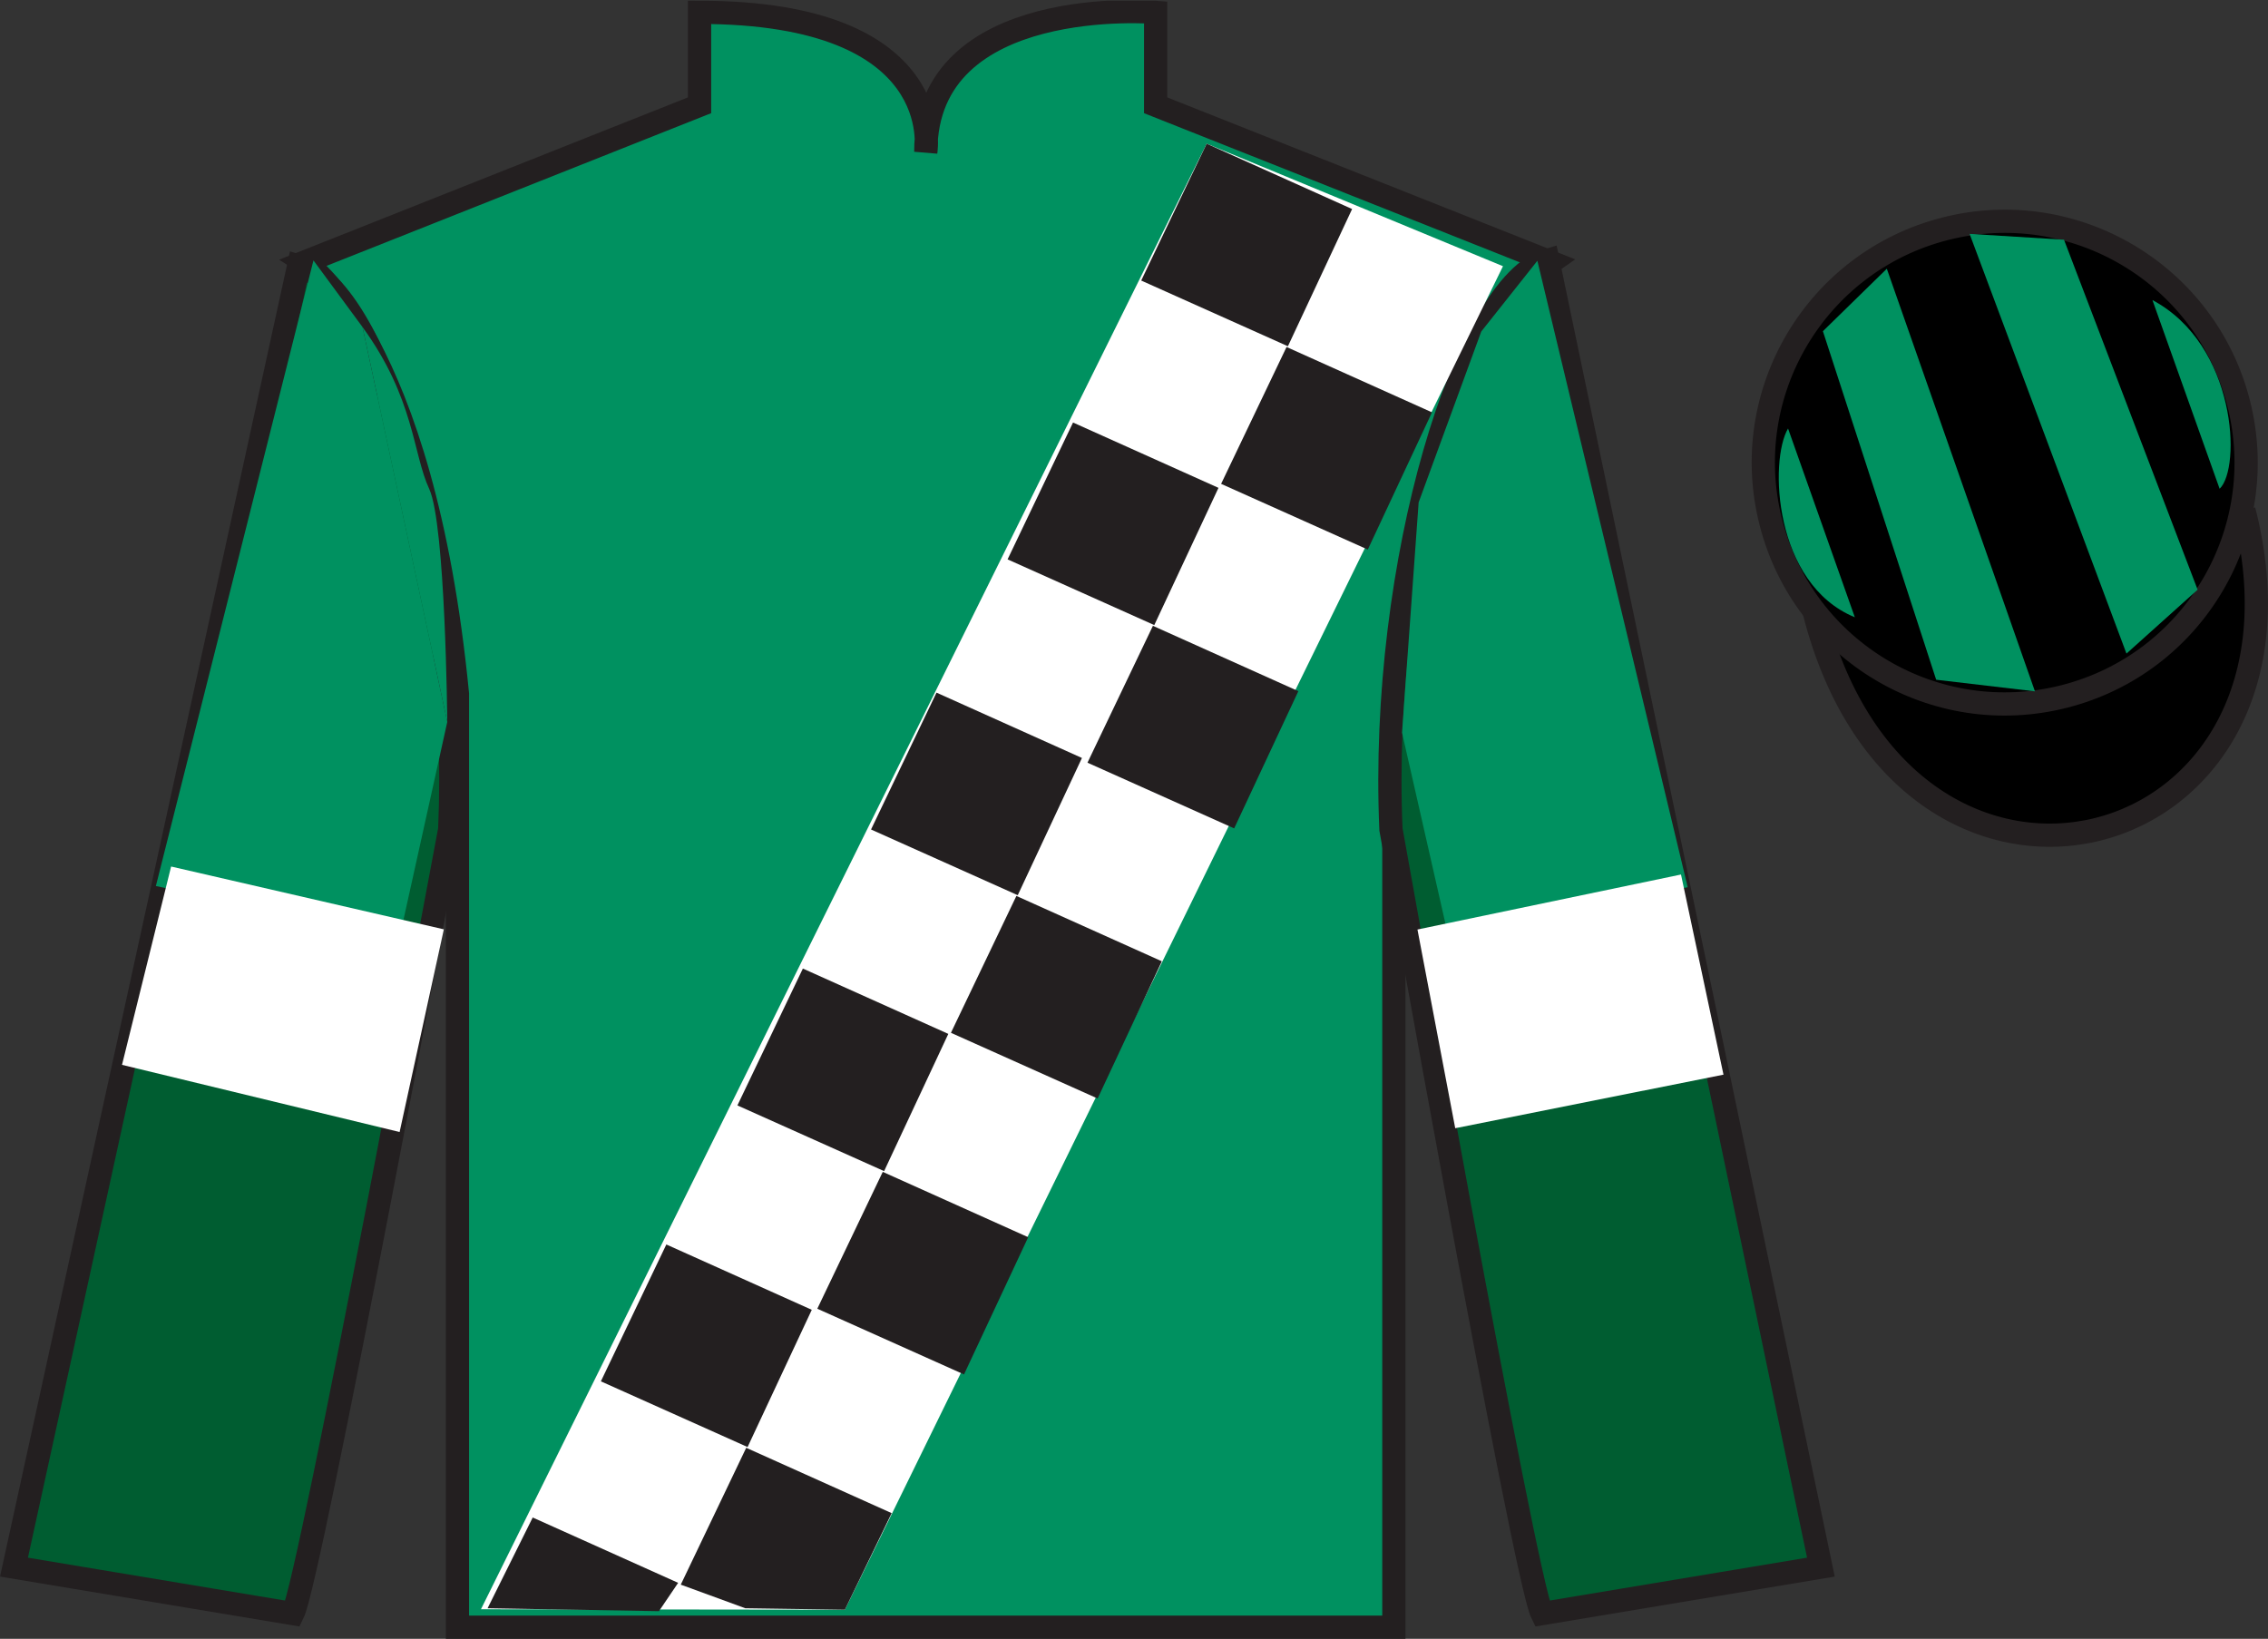 <?xml version="1.0" encoding="UTF-8"?>
<svg xmlns="http://www.w3.org/2000/svg" xmlns:xlink="http://www.w3.org/1999/xlink" width="97.59pt" height="70.53pt" viewBox="0 0 97.59 70.53" version="1.1">
<rect x="0" y="0" width="97.59" height="70.53" fill="#333333" stroke="none"/>
<defs>
<clipPath id="clip1">
  <path d="M 0 70.531 L 97.59 70.531 L 97.59 0.031 L 0 0.031 L 0 70.531 Z M 0 70.531 "/>
</clipPath>
</defs>
<g id="surface0">
<g clip-path="url(#clip1)" clip-rule="nonzero">
<path style=" stroke:none;fill-rule:nonzero;fill:rgb(0%,56.872%,37.69%);fill-opacity:1;" d="M 13.102 11.281 C 13.102 11.281 18.184 14.531 19.684 29.863 C 19.684 29.863 19.684 44.863 19.684 70.031 L 59.977 70.031 L 59.977 29.695 C 59.977 29.695 61.766 14.695 66.727 11.281 L 49.727 4.531 L 49.727 0.531 C 49.727 0.531 39.836 -0.305 39.836 6.531 C 39.836 6.531 40.852 0.531 30.102 0.531 L 30.102 4.531 L 13.102 11.281 "/>
<path style="fill:none;stroke-width:10;stroke-linecap:butt;stroke-linejoin:miter;stroke:rgb(13.73%,12.16%,12.549%);stroke-opacity:1;stroke-miterlimit:4;" d="M 131.016 592.487 C 131.016 592.487 181.836 559.987 196.836 406.667 C 196.836 406.667 196.836 256.667 196.836 4.987 L 599.766 4.987 L 599.766 408.347 C 599.766 408.347 617.656 558.347 667.266 592.487 L 497.266 659.987 L 497.266 699.987 C 497.266 699.987 398.359 708.347 398.359 639.987 C 398.359 639.987 408.516 699.987 301.016 699.987 L 301.016 659.987 L 131.016 592.487 Z M 131.016 592.487 " transform="matrix(0.1,0,0,-0.1,0,70.53)"/>
<path style=" stroke:none;fill-rule:nonzero;fill:rgb(0%,36.333%,19.509%);fill-opacity:1;" d="M 12.602 69.445 C 13.352 67.945 19.352 35.695 19.352 35.695 C 19.852 24.195 16.352 12.445 12.852 11.445 L 0.602 67.445 L 12.602 69.445 "/>
<path style="fill:none;stroke-width:10;stroke-linecap:butt;stroke-linejoin:miter;stroke:rgb(13.73%,12.16%,12.549%);stroke-opacity:1;stroke-miterlimit:4;" d="M 126.016 10.847 C 133.516 25.847 193.516 348.347 193.516 348.347 C 198.516 463.347 163.516 580.847 128.516 590.847 L 6.016 30.847 L 126.016 10.847 Z M 126.016 10.847 " transform="matrix(0.1,0,0,-0.1,0,70.53)"/>
<path style=" stroke:none;fill-rule:nonzero;fill:rgb(0%,36.333%,19.509%);fill-opacity:1;" d="M 78.352 67.445 L 66.602 11.195 C 63.102 12.195 59.352 24.195 59.852 35.695 C 59.852 35.695 65.602 67.945 66.352 69.445 L 78.352 67.445 "/>
<path style="fill:none;stroke-width:10;stroke-linecap:butt;stroke-linejoin:miter;stroke:rgb(13.73%,12.16%,12.549%);stroke-opacity:1;stroke-miterlimit:4;" d="M 783.516 30.847 L 666.016 593.347 C 631.016 583.347 593.516 463.347 598.516 348.347 C 598.516 348.347 656.016 25.847 663.516 10.847 L 783.516 30.847 Z M 783.516 30.847 " transform="matrix(0.1,0,0,-0.1,0,70.53)"/>
<path style="fill-rule:nonzero;fill:rgb(0%,0%,0%);fill-opacity:1;stroke-width:10;stroke-linecap:butt;stroke-linejoin:miter;stroke:rgb(13.73%,12.16%,12.549%);stroke-opacity:1;stroke-miterlimit:4;" d="M 780.703 441.745 C 820.391 286.12 1004.336 333.698 965.547 485.691 " transform="matrix(0.1,0,0,-0.1,0,70.53)"/>
<path style=" stroke:none;fill-rule:nonzero;fill:rgb(0%,0%,0%);fill-opacity:1;" d="M 88.828 29.973 C 94.387 28.555 97.742 22.898 96.324 17.344 C 94.906 11.785 89.25 8.43 83.691 9.848 C 78.137 11.266 74.777 16.922 76.199 22.477 C 77.613 28.035 83.27 31.391 88.828 29.973 "/>
<path style="fill:none;stroke-width:10;stroke-linecap:butt;stroke-linejoin:miter;stroke:rgb(13.73%,12.16%,12.549%);stroke-opacity:1;stroke-miterlimit:4;" d="M 888.281 405.573 C 943.867 419.753 977.422 476.316 963.242 531.862 C 949.062 587.448 892.5 621.003 836.914 606.823 C 781.367 592.644 747.773 536.081 761.992 480.534 C 776.133 424.948 832.695 391.394 888.281 405.573 Z M 888.281 405.573 " transform="matrix(0.1,0,0,-0.1,0,70.53)"/>
<path style=" stroke:none;fill-rule:nonzero;fill:rgb(100%,100%,100%);fill-opacity:1;" d="M 20.695 69.258 L 51.922 6.184 L 64.672 11.457 L 36.355 69.277 L 20.695 69.258 "/>
<path style=" stroke:none;fill-rule:nonzero;fill:rgb(13.73%,12.16%,12.549%);fill-opacity:1;" d="M 51.922 6.184 L 58.18 8.996 L 55.418 14.902 L 49.105 12.074 L 51.922 6.184 "/>
<path style=" stroke:none;fill-rule:nonzero;fill:rgb(13.73%,12.16%,12.549%);fill-opacity:1;" d="M 55.359 14.934 L 61.617 17.746 L 58.855 23.652 L 52.543 20.824 L 55.359 14.934 "/>
<path style=" stroke:none;fill-rule:nonzero;fill:rgb(13.73%,12.16%,12.549%);fill-opacity:1;" d="M 46.172 18.184 L 52.43 20.996 L 49.668 26.902 L 43.355 24.074 L 46.172 18.184 "/>
<path style=" stroke:none;fill-rule:nonzero;fill:rgb(13.73%,12.16%,12.549%);fill-opacity:1;" d="M 49.609 26.934 L 55.867 29.746 L 53.105 35.652 L 46.793 32.824 L 49.609 26.934 "/>
<path style=" stroke:none;fill-rule:nonzero;fill:rgb(13.73%,12.16%,12.549%);fill-opacity:1;" d="M 40.297 29.809 L 46.555 32.621 L 43.793 38.527 L 37.48 35.699 L 40.297 29.809 "/>
<path style=" stroke:none;fill-rule:nonzero;fill:rgb(13.73%,12.16%,12.549%);fill-opacity:1;" d="M 43.734 38.559 L 49.992 41.371 L 47.23 47.277 L 40.918 44.449 L 43.734 38.559 "/>
<path style=" stroke:none;fill-rule:nonzero;fill:rgb(13.73%,12.16%,12.549%);fill-opacity:1;" d="M 34.547 41.684 L 40.805 44.496 L 38.043 50.402 L 31.73 47.574 L 34.547 41.684 "/>
<path style=" stroke:none;fill-rule:nonzero;fill:rgb(13.73%,12.16%,12.549%);fill-opacity:1;" d="M 37.984 50.434 L 44.242 53.246 L 41.48 59.152 L 35.168 56.324 L 37.984 50.434 "/>
<path style=" stroke:none;fill-rule:nonzero;fill:rgb(13.73%,12.16%,12.549%);fill-opacity:1;" d="M 28.672 53.559 L 34.93 56.371 L 32.168 62.277 L 25.855 59.449 L 28.672 53.559 "/>
<path style=" stroke:none;fill-rule:nonzero;fill:rgb(13.73%,12.16%,12.549%);fill-opacity:1;" d="M 22.922 65.309 L 29.18 68.121 L 28.355 69.34 L 20.98 69.215 L 22.922 65.309 "/>
<path style=" stroke:none;fill-rule:nonzero;fill:rgb(13.73%,12.16%,12.549%);fill-opacity:1;" d="M 32.109 62.309 L 38.367 65.121 L 36.355 69.277 L 32.07 69.215 L 29.293 68.199 L 32.109 62.309 "/>
<path style=" stroke:none;fill-rule:nonzero;fill:rgb(0%,56.872%,37.69%);fill-opacity:1;" d="M 15.598 14.074 L 13.488 11.207 L 6.707 38.133 L 17.203 40.297 L 19.246 31.07 "/>
<path style=" stroke:none;fill-rule:nonzero;fill:rgb(0%,56.872%,37.69%);fill-opacity:1;" d="M 19.246 31.07 C 19.246 31.07 19.172 22.559 18.469 21.043 C 17.762 19.527 17.836 17.148 15.598 14.074 "/>
<path style=" stroke:none;fill-rule:nonzero;fill:rgb(0%,56.872%,37.69%);fill-opacity:1;" d="M 62.273 40.09 L 60.328 31.531 L 61.043 21.621 L 63.738 14.266 L 66.152 11.223 L 72.621 38.184 L 62.273 40.09 "/>
<path style=" stroke:none;fill-rule:nonzero;fill:rgb(100%,100%,100%);fill-opacity:1;" d="M 17.195 48.719 L 19.098 39.996 L 7.363 37.293 L 5.25 45.828 L 17.195 48.719 "/>
<path style=" stroke:none;fill-rule:nonzero;fill:rgb(100%,100%,100%);fill-opacity:1;" d="M 62.617 48.555 L 60.992 40.004 L 72.332 37.637 L 74.16 46.25 L 62.617 48.555 "/>
<path style=" stroke:none;fill-rule:nonzero;fill:rgb(0%,56.872%,37.69%);fill-opacity:1;" d="M 76.938 18.441 L 79.812 26.566 C 76.312 25.129 76.125 19.816 76.938 18.441 "/>
<path style=" stroke:none;fill-rule:nonzero;fill:rgb(0%,56.872%,37.69%);fill-opacity:1;" d="M 78.438 14.254 L 83.312 29.254 L 87.562 29.754 L 81.188 11.566 L 78.438 14.254 "/>
<path style=" stroke:none;fill-rule:nonzero;fill:rgb(0%,56.872%,37.69%);fill-opacity:1;" d="M 84.75 10.066 L 91.5 28.129 L 94.562 25.379 L 88.812 10.316 L 84.75 10.066 "/>
<path style=" stroke:none;fill-rule:nonzero;fill:rgb(0%,56.872%,37.69%);fill-opacity:1;" d="M 95.508 21.035 L 92.617 12.914 C 96.246 14.848 96.441 20.156 95.508 21.035 "/>
</g>
</g>
</svg>
